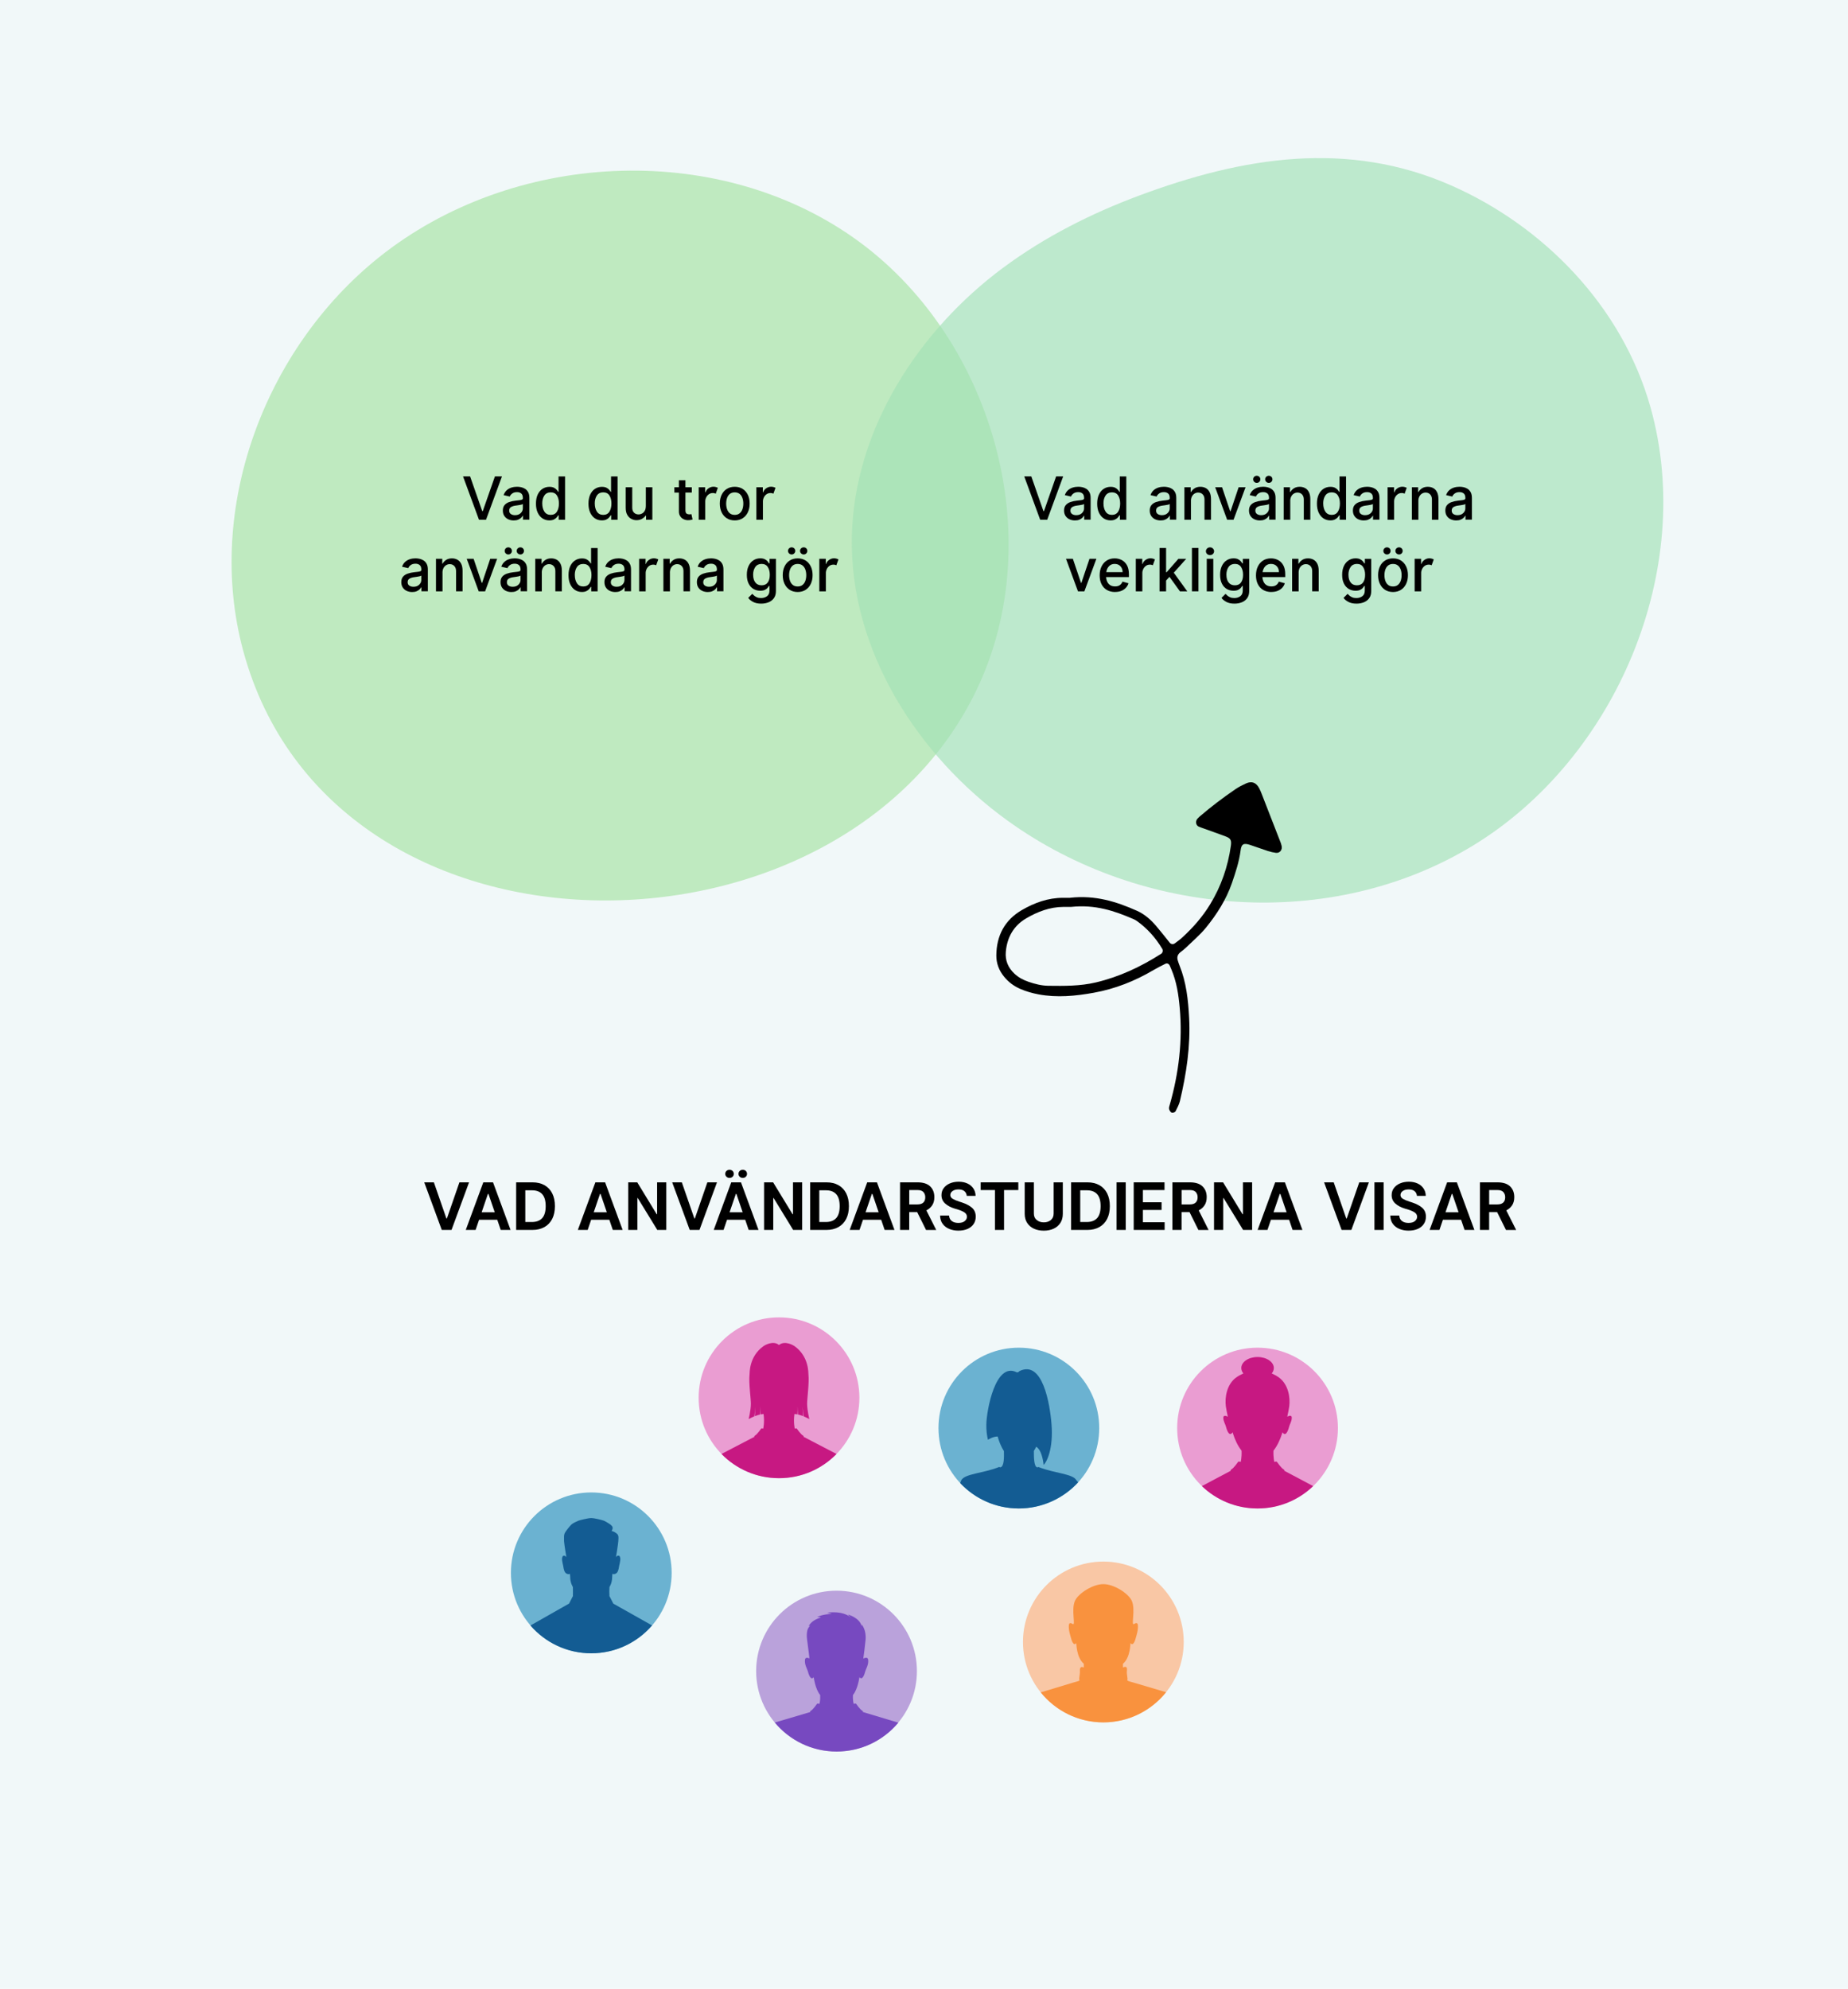 <?xml version="1.0" encoding="utf-8"?>
<svg xmlns="http://www.w3.org/2000/svg" viewBox="0 0 650.65 700.03">
  <defs>
    <style>.cls-1{fill:#f9923e;}.cls-2{fill:#f9c7a5;}.cls-3{fill:#ea9dd2;}.cls-4{fill:#6bb2d1;}.cls-5{fill:#baa2db;}.cls-6{fill:#a7d6de;}.cls-7{fill:#a5e2a1;}.cls-8{fill:#c71882;}.cls-9{fill:#135c93;}.cls-10{fill:#a2e0b5;}.cls-11{fill:#7749c0;}.cls-12{fill:#bde0e5;opacity:.2;}.cls-13{isolation:isolate;}.cls-14{mix-blend-mode:multiply;opacity:.65;}</style>
  </defs>
  <g class="cls-13">
    <g id="Layer_2">
      <g id="Layer_1-2">
        <g>
          <rect class="cls-12" width="650.65" height="700.03"/>
          <g class="cls-14">
            <path class="cls-7" d="m343.81,242.88c25.87-53.92,5.63-124.83-43.3-159.22s-120.44-30.45-167.12,6.94c-40.28,32.27-61.22,88.45-47.81,138.28,31.11,115.59,210.03,114.42,258.23,14Z"/>
          </g>
          <g class="cls-14">
            <path class="cls-10" d="m353.18,94.24c-29.7,22.04-52.39,56.76-53.25,94.38-.92,40.13,23.13,77.38,54.84,100.25,47.23,34.07,113.96,39.18,163.99,8.67,50.03-30.51,78.43-96.84,62.37-154.12-10.07-35.89-37.94-63.93-70.13-78.12-36.48-16.08-73.34-10.11-109.98,3.56-16.85,6.29-33.16,14.49-47.84,25.39Z"/>
          </g>
          <g>
            <path d="m165.51,167.67l4.28,12.25h.18l4.29-12.25h2.48l-5.62,15.27h-2.48l-5.62-15.27h2.48Z"/>
            <path d="m184.13,182.95v-1.42h-.1c-.13.24-.33.5-.59.75-.27.26-.61.48-1.04.65-.43.18-.94.26-1.55.26-.71,0-1.35-.14-1.92-.41-.58-.27-1.04-.67-1.38-1.19-.34-.52-.51-1.15-.51-1.89,0-.8.2-1.44.61-1.92.41-.48.95-.83,1.64-1.07.69-.24,1.44-.4,2.27-.49.44-.05.85-.1,1.23-.14.38-.04.7-.1.94-.2s.36-.26.36-.49v-.1c0-.74-.19-1.27-.57-1.59-.38-.32-.87-.48-1.47-.48-.71,0-1.27.16-1.7.48-.43.32-.72.68-.87,1.08l-2.17-.5c.24-.7.6-1.26,1.08-1.7.48-.43,1.03-.75,1.66-.95s1.29-.3,1.98-.3c.46,0,.95.05,1.45.16.5.11.98.31,1.42.59.44.29.8.69,1.08,1.21.28.52.41,1.2.41,2.02v7.61h-2.25Zm-.05-4v-1.56c-.08.1-.28.19-.6.26s-.65.14-1,.18-.64.09-.85.12c-.69.08-1.25.26-1.69.51-.44.26-.66.68-.66,1.28,0,.52.19.91.57,1.18.38.27.87.41,1.47.41.86,0,1.53-.24,2.02-.73.5-.48.74-1.04.74-1.65Z"/>
            <path d="m198.94,182.95h-2.24v-1.57h-.17c-.13.23-.32.49-.56.77s-.58.52-.99.72c-.41.2-.93.3-1.57.3-.9,0-1.71-.23-2.42-.7-.71-.47-1.27-1.15-1.68-2.03-.41-.88-.61-1.95-.61-3.18s.21-2.31.62-3.19c.42-.88.98-1.55,1.69-2.01.71-.46,1.52-.7,2.42-.7.64,0,1.16.1,1.57.3.41.2.73.44.97.72.24.28.43.53.56.76h.12v-5.44h2.3v15.27Zm-8.02-5.73c0,1.15.25,2.11.75,2.87.5.76,1.25,1.14,2.23,1.14s1.71-.38,2.18-1.13.71-1.71.71-2.87-.24-2.1-.71-2.83-1.2-1.1-2.18-1.1-1.74.37-2.24,1.11-.75,1.68-.75,2.82Z"/>
            <path d="m217.43,182.95h-2.24v-1.57h-.17c-.13.23-.32.49-.56.77s-.58.52-.99.72c-.41.2-.93.3-1.57.3-.9,0-1.71-.23-2.42-.7-.71-.47-1.27-1.15-1.68-2.03-.41-.88-.61-1.95-.61-3.18s.21-2.31.62-3.19c.42-.88.98-1.55,1.69-2.01.71-.46,1.52-.7,2.42-.7.64,0,1.16.1,1.57.3.41.2.73.44.97.72.24.28.43.53.56.76h.12v-5.44h2.3v15.27Zm-8.02-5.73c0,1.15.25,2.11.75,2.87.5.76,1.25,1.14,2.23,1.14s1.71-.38,2.18-1.13.71-1.71.71-2.87-.24-2.1-.71-2.83-1.2-1.1-2.18-1.1-1.74.37-2.24,1.11-.75,1.68-.75,2.82Z"/>
            <path d="m227.39,178.14v-6.65h2.29v11.46h-2.21v-1.48h-.12c-.3.42-.72.8-1.27,1.13-.55.33-1.22.5-2.03.5-.58,0-1.16-.15-1.74-.44s-1.06-.76-1.44-1.4c-.38-.64-.57-1.48-.57-2.52v-7.24h2.3v7.2c0,.77.21,1.35.63,1.76.42.41.95.61,1.6.61.43,0,.84-.11,1.23-.32s.71-.54.95-.97c.24-.43.37-.98.37-1.64Z"/>
            <path d="m243.57,171.49v1.88h-2.24v6.19c0,.65.14,1.06.41,1.23s.59.26.94.26c.16,0,.31,0,.44-.03.13-.02.23-.04.31-.06l.41,1.89c-.11.04-.31.1-.59.16s-.63.09-1.05.09c-.53,0-1.04-.12-1.52-.35-.49-.23-.88-.58-1.19-1.04-.31-.46-.46-1.02-.46-1.69v-6.64h-1.59v-1.88h1.59v-2.45h2.3v2.45h2.24Z"/>
            <path d="m252.74,171.72l-.74,2.05c-.08-.04-.21-.1-.39-.15-.18-.06-.39-.08-.63-.08-.55,0-1.02.15-1.42.44-.4.29-.71.66-.92,1.11-.22.45-.33.91-.33,1.38v6.48h-2.3v-11.46h2.27v1.8h.13c.16-.57.51-1.04,1.05-1.41.54-.38,1.11-.56,1.73-.56.3,0,.59.04.87.12s.51.17.69.28Z"/>
            <path d="m258.69,183.18c-1.06,0-1.99-.25-2.78-.75s-1.4-1.19-1.83-2.08c-.43-.89-.65-1.92-.65-3.1s.22-2.21.65-3.1c.43-.89,1.04-1.58,1.83-2.07.79-.49,1.71-.74,2.78-.74s1.99.25,2.77.74c.79.5,1.4,1.19,1.83,2.07.44.89.65,1.92.65,3.1s-.22,2.21-.65,3.1c-.43.89-1.04,1.58-1.83,2.08-.79.5-1.71.75-2.77.75Zm0-1.95c.7,0,1.27-.18,1.71-.54.45-.36.78-.84.99-1.44.21-.6.32-1.26.32-1.99s-.11-1.38-.32-1.98c-.21-.6-.54-1.08-.99-1.44s-1.02-.54-1.71-.54-1.27.18-1.72.54c-.45.36-.77.84-.98,1.44-.21.6-.32,1.26-.32,1.98s.11,1.39.32,1.99c.21.6.54,1.08.98,1.44.44.36,1.02.54,1.72.54Z"/>
            <path d="m273.04,171.72l-.74,2.05c-.08-.04-.21-.1-.39-.15-.18-.06-.39-.08-.63-.08-.55,0-1.02.15-1.42.44-.4.29-.71.66-.92,1.11-.22.45-.33.91-.33,1.38v6.48h-2.3v-11.46h2.27v1.8h.13c.16-.57.51-1.04,1.05-1.41.54-.38,1.11-.56,1.73-.56.3,0,.59.04.87.12s.51.17.69.28Z"/>
            <path d="m148.38,208.15v-1.42h-.1c-.13.24-.33.5-.59.75-.27.26-.61.48-1.04.65-.43.18-.94.26-1.55.26-.71,0-1.35-.14-1.92-.41-.58-.27-1.04-.67-1.38-1.19-.34-.52-.51-1.15-.51-1.89,0-.8.2-1.44.61-1.92.41-.48.95-.83,1.64-1.07.69-.24,1.44-.4,2.27-.49.44-.05.85-.1,1.23-.14.38-.04.7-.1.94-.2s.36-.26.36-.49v-.1c0-.74-.19-1.27-.57-1.59-.38-.32-.87-.48-1.47-.48-.71,0-1.27.16-1.7.48-.43.32-.72.68-.87,1.08l-2.17-.5c.24-.7.6-1.26,1.08-1.7.48-.43,1.03-.75,1.66-.95s1.29-.3,1.98-.3c.46,0,.95.05,1.45.16.5.11.98.31,1.42.59.44.29.8.69,1.08,1.21.28.52.41,1.2.41,2.02v7.61h-2.25Zm-.05-4v-1.56c-.08.1-.28.19-.6.26s-.65.14-1,.18-.64.09-.85.12c-.69.08-1.25.26-1.69.51-.44.26-.66.68-.66,1.28,0,.52.19.91.57,1.18.38.27.87.41,1.47.41.86,0,1.53-.24,2.02-.73.5-.48.74-1.04.74-1.65Z"/>
            <path d="m155.8,201.59v6.56h-2.3v-11.46h2.21v1.71h.12c.29-.53.71-.97,1.26-1.33.55-.35,1.23-.53,2.03-.53.69,0,1.32.15,1.89.45.57.3,1.02.78,1.35,1.42.33.64.5,1.47.5,2.49v7.24h-2.29v-7.12c0-.77-.21-1.37-.63-1.8-.42-.44-.95-.65-1.6-.65-.43,0-.84.11-1.23.34-.39.23-.71.57-.95,1.01-.24.45-.37,1-.37,1.66Z"/>
            <path d="m175.03,196.69l-4.23,11.46h-2.25l-4.22-11.46h2.42l2.87,8.49h.12l2.86-8.49h2.42Z"/>
            <path d="m183.32,208.15v-1.42h-.1c-.13.24-.33.5-.59.75-.27.26-.61.48-1.04.65-.43.18-.94.26-1.55.26-.71,0-1.35-.14-1.92-.41-.58-.27-1.04-.67-1.38-1.19-.34-.52-.51-1.15-.51-1.89,0-.8.2-1.44.61-1.92.41-.48.95-.83,1.64-1.07.69-.24,1.44-.4,2.27-.49.44-.05.85-.1,1.23-.14.38-.04.7-.1.94-.2s.36-.26.36-.49v-.1c0-.74-.19-1.27-.57-1.59-.38-.32-.87-.48-1.47-.48-.71,0-1.27.16-1.7.48-.43.32-.72.68-.87,1.08l-2.17-.5c.24-.7.6-1.26,1.08-1.7.48-.43,1.03-.75,1.66-.95s1.29-.3,1.98-.3c.46,0,.95.05,1.45.16.5.11.98.31,1.42.59.44.29.8.69,1.08,1.21.28.52.41,1.2.41,2.02v7.61h-2.25Zm-4.36-12.99c-.35,0-.65-.12-.9-.37-.25-.25-.37-.54-.37-.87,0-.36.12-.66.37-.9.25-.24.55-.36.9-.36s.67.12.91.36c.24.24.36.54.36.9,0,.33-.12.62-.36.87s-.54.37-.91.37Zm4.31,8.99v-1.56c-.08.1-.28.19-.6.26s-.65.14-1,.18-.64.09-.85.12c-.69.08-1.25.26-1.69.51-.44.26-.66.68-.66,1.28,0,.52.19.91.57,1.18.38.27.87.41,1.47.41.86,0,1.53-.24,2.02-.73.5-.48.74-1.04.74-1.65Zm-.06-8.99c-.35,0-.66-.12-.91-.37s-.38-.54-.38-.87c0-.36.12-.66.38-.9.25-.24.55-.36.91-.36s.67.12.91.36c.24.24.36.54.36.9,0,.33-.12.62-.36.87s-.54.37-.91.37Z"/>
            <path d="m190.76,201.59v6.56h-2.3v-11.46h2.21v1.71h.12c.29-.53.71-.97,1.26-1.33.55-.35,1.23-.53,2.03-.53.69,0,1.32.15,1.89.45.57.3,1.02.78,1.35,1.42.33.64.5,1.47.5,2.49v7.24h-2.29v-7.12c0-.77-.21-1.37-.63-1.8-.42-.44-.95-.65-1.6-.65-.43,0-.84.11-1.23.34-.39.23-.71.57-.95,1.01-.24.45-.37,1-.37,1.66Z"/>
            <path d="m210.4,208.15h-2.24v-1.57h-.17c-.13.23-.32.49-.56.77s-.58.52-.99.72c-.41.2-.93.3-1.57.3-.9,0-1.71-.23-2.42-.7-.71-.47-1.27-1.15-1.68-2.03-.41-.88-.61-1.95-.61-3.18s.21-2.31.62-3.19c.42-.88.98-1.55,1.69-2.01.71-.46,1.52-.7,2.42-.7.64,0,1.16.1,1.57.3.41.2.73.44.97.72.24.28.43.53.56.76h.12v-5.44h2.3v15.27Zm-8.02-5.73c0,1.15.25,2.11.75,2.87.5.76,1.25,1.14,2.23,1.14s1.71-.38,2.18-1.13.71-1.71.71-2.87-.24-2.1-.71-2.83-1.2-1.1-2.18-1.1-1.74.37-2.24,1.11-.75,1.68-.75,2.82Z"/>
            <path d="m219.91,208.15v-1.42h-.1c-.13.24-.33.5-.59.75-.27.26-.61.48-1.04.65-.43.18-.94.26-1.55.26-.71,0-1.35-.14-1.92-.41-.58-.27-1.04-.67-1.38-1.19-.34-.52-.51-1.15-.51-1.89,0-.8.2-1.44.61-1.92.41-.48.95-.83,1.64-1.07.69-.24,1.44-.4,2.27-.49.44-.05.85-.1,1.23-.14.38-.04.7-.1.94-.2s.36-.26.36-.49v-.1c0-.74-.19-1.27-.57-1.59-.38-.32-.87-.48-1.47-.48-.71,0-1.27.16-1.7.48-.43.32-.72.68-.87,1.08l-2.17-.5c.24-.7.6-1.26,1.08-1.7.48-.43,1.03-.75,1.66-.95s1.29-.3,1.98-.3c.46,0,.95.05,1.45.16.5.11.98.31,1.42.59.44.29.8.69,1.08,1.21.28.52.41,1.2.41,2.02v7.61h-2.25Zm-.05-4v-1.56c-.08.1-.28.19-.6.26s-.65.14-1,.18-.64.09-.85.12c-.69.08-1.25.26-1.69.51-.44.26-.66.68-.66,1.28,0,.52.19.91.57,1.18.38.27.87.41,1.47.41.86,0,1.53-.24,2.02-.73.5-.48.74-1.04.74-1.65Z"/>
            <path d="m231.76,196.92l-.74,2.05c-.08-.04-.21-.1-.39-.15-.18-.06-.39-.08-.63-.08-.55,0-1.02.15-1.42.44-.4.29-.71.66-.92,1.11-.22.45-.33.91-.33,1.38v6.48h-2.3v-11.46h2.27v1.8h.13c.16-.57.51-1.04,1.05-1.41.54-.38,1.11-.56,1.73-.56.3,0,.59.04.87.12s.51.17.69.28Z"/>
            <path d="m235.87,201.59v6.56h-2.3v-11.46h2.21v1.71h.12c.29-.53.71-.97,1.26-1.33.55-.35,1.23-.53,2.03-.53.69,0,1.32.15,1.89.45.57.3,1.02.78,1.35,1.42.33.64.5,1.47.5,2.49v7.24h-2.29v-7.12c0-.77-.21-1.37-.63-1.8-.42-.44-.95-.65-1.6-.65-.43,0-.84.11-1.23.34-.39.23-.71.57-.95,1.01-.24.45-.37,1-.37,1.66Z"/>
            <path d="m252.45,208.15v-1.42h-.1c-.13.24-.33.5-.59.75-.27.26-.61.48-1.04.65-.43.18-.94.26-1.55.26-.71,0-1.35-.14-1.92-.41-.58-.27-1.04-.67-1.38-1.19-.34-.52-.51-1.15-.51-1.89,0-.8.2-1.44.61-1.92.41-.48.95-.83,1.64-1.07.69-.24,1.44-.4,2.27-.49.44-.05.85-.1,1.23-.14.38-.04.7-.1.94-.2s.36-.26.36-.49v-.1c0-.74-.19-1.27-.57-1.59-.38-.32-.87-.48-1.47-.48-.71,0-1.27.16-1.7.48-.43.32-.72.68-.87,1.08l-2.17-.5c.24-.7.6-1.26,1.08-1.7.48-.43,1.03-.75,1.66-.95s1.29-.3,1.98-.3c.46,0,.95.05,1.45.16.5.11.98.31,1.42.59.44.29.8.69,1.08,1.21.28.52.41,1.2.41,2.02v7.61h-2.25Zm-.05-4v-1.56c-.08.1-.28.19-.6.26s-.65.14-1,.18-.64.09-.85.12c-.69.08-1.25.26-1.69.51-.44.26-.66.68-.66,1.28,0,.52.19.91.57,1.18.38.27.87.41,1.47.41.86,0,1.53-.24,2.02-.73.5-.48.74-1.04.74-1.65Z"/>
            <path d="m270.95,196.71h2.24v11.33c0,1-.23,1.83-.7,2.49s-1.09,1.14-1.88,1.46c-.79.32-1.66.48-2.61.48-1.16,0-2.13-.21-2.89-.63-.77-.42-1.32-.88-1.67-1.39l1.42-1.42c.18.18.4.39.66.62s.59.43.99.6.88.25,1.45.25c.83,0,1.53-.21,2.1-.64.58-.43.86-1.1.86-2.01v-1.62h-.16c-.12.2-.3.44-.53.71-.23.27-.56.5-.97.7s-.95.29-1.6.29c-.87,0-1.66-.21-2.38-.63-.71-.42-1.28-1.04-1.7-1.88s-.63-1.86-.63-3.09.21-2.26.62-3.12c.42-.87.98-1.53,1.69-1.99.71-.46,1.52-.69,2.42-.69.64,0,1.16.1,1.57.3.41.2.73.44.97.72.24.28.43.53.56.76h.17v-1.6Zm-5.78,5.62c0,1.13.26,2.03.77,2.69.51.67,1.25,1,2.21,1s1.68-.33,2.16-.99.72-1.56.72-2.7-.24-2.03-.71-2.75c-.47-.73-1.2-1.09-2.17-1.09s-1.74.37-2.24,1.1-.75,1.65-.75,2.74Z"/>
            <path d="m280.85,208.38c-1.06,0-1.99-.25-2.78-.75s-1.4-1.19-1.83-2.08c-.43-.89-.65-1.92-.65-3.1s.22-2.21.65-3.1c.43-.89,1.04-1.58,1.83-2.07.79-.49,1.71-.74,2.78-.74s1.99.25,2.77.74c.79.5,1.4,1.19,1.83,2.07.44.89.65,1.92.65,3.1s-.22,2.21-.65,3.1c-.43.89-1.04,1.58-1.83,2.08-.79.5-1.71.75-2.77.75Zm-2.13-13.22c-.35,0-.65-.12-.9-.37-.25-.25-.37-.54-.37-.87,0-.36.12-.66.37-.9.25-.24.55-.36.9-.36s.67.12.91.36c.24.24.36.54.36.9,0,.33-.12.62-.36.87s-.54.37-.91.37Zm2.13,11.27c.7,0,1.27-.18,1.71-.54.45-.36.78-.84.99-1.44.21-.6.32-1.26.32-1.99s-.11-1.38-.32-1.98c-.21-.6-.54-1.08-.99-1.44s-1.02-.54-1.71-.54-1.27.18-1.72.54c-.45.36-.77.84-.98,1.44-.21.6-.32,1.26-.32,1.98s.11,1.39.32,1.99c.21.6.54,1.08.98,1.44.44.36,1.02.54,1.72.54Zm2.12-11.27c-.35,0-.66-.12-.91-.37s-.38-.54-.38-.87c0-.36.12-.66.38-.9.25-.24.55-.36.91-.36s.67.12.91.36c.24.24.36.54.36.9,0,.33-.12.62-.36.87s-.54.37-.91.37Z"/>
            <path d="m295.2,196.92l-.74,2.05c-.08-.04-.21-.1-.39-.15-.18-.06-.39-.08-.63-.08-.55,0-1.02.15-1.42.44-.4.29-.71.66-.92,1.11-.22.45-.33.91-.33,1.38v6.48h-2.3v-11.46h2.27v1.8h.13c.16-.57.51-1.04,1.05-1.41.54-.38,1.11-.56,1.73-.56.3,0,.59.04.87.12s.51.17.69.28Z"/>
          </g>
          <g>
            <path d="m363.1,167.67l4.28,12.25h.18l4.29-12.25h2.48l-5.62,15.27h-2.48l-5.62-15.27h2.48Z"/>
            <path d="m381.73,182.95v-1.42h-.1c-.13.24-.33.5-.59.75-.27.26-.61.48-1.04.65-.43.18-.94.26-1.55.26-.71,0-1.35-.14-1.92-.41-.58-.27-1.04-.67-1.38-1.19-.34-.52-.51-1.15-.51-1.89,0-.8.2-1.44.61-1.92.41-.48.95-.83,1.64-1.07.69-.24,1.44-.4,2.27-.49.44-.05.85-.1,1.23-.14.38-.04.7-.1.94-.2s.36-.26.36-.49v-.1c0-.74-.19-1.27-.57-1.59-.38-.32-.87-.48-1.47-.48-.71,0-1.27.16-1.7.48-.43.32-.72.68-.87,1.08l-2.17-.5c.24-.7.6-1.26,1.08-1.7.48-.43,1.03-.75,1.66-.95s1.29-.3,1.98-.3c.46,0,.95.05,1.45.16.5.11.98.31,1.42.59.44.29.8.69,1.08,1.21.28.52.41,1.2.41,2.02v7.61h-2.25Zm-.05-4v-1.56c-.08.1-.28.19-.6.26s-.65.14-1,.18-.64.09-.85.12c-.69.08-1.25.26-1.69.51-.44.26-.66.68-.66,1.28,0,.52.19.91.57,1.18.38.27.87.41,1.47.41.86,0,1.53-.24,2.02-.73.5-.48.74-1.04.74-1.65Z"/>
            <path d="m396.54,182.95h-2.24v-1.57h-.17c-.13.23-.32.49-.56.77s-.58.52-.99.72c-.41.2-.93.3-1.57.3-.9,0-1.71-.23-2.42-.7-.71-.47-1.27-1.15-1.68-2.03-.41-.88-.61-1.95-.61-3.18s.21-2.31.62-3.19c.42-.88.98-1.55,1.69-2.01.71-.46,1.52-.7,2.42-.7.64,0,1.16.1,1.57.3.41.2.73.44.97.72.24.28.43.53.56.76h.12v-5.44h2.3v15.27Zm-8.02-5.73c0,1.15.25,2.11.75,2.87.5.76,1.25,1.14,2.23,1.14s1.71-.38,2.18-1.13.71-1.71.71-2.87-.24-2.1-.71-2.83-1.2-1.1-2.18-1.1-1.74.37-2.24,1.11-.75,1.68-.75,2.82Z"/>
            <path d="m411.89,182.95v-1.42h-.1c-.13.24-.33.5-.59.75-.27.26-.61.48-1.04.65-.43.18-.94.26-1.55.26-.71,0-1.35-.14-1.92-.41-.58-.27-1.04-.67-1.38-1.19-.34-.52-.51-1.15-.51-1.89,0-.8.2-1.44.61-1.92.41-.48.95-.83,1.64-1.07.69-.24,1.44-.4,2.27-.49.44-.05.85-.1,1.23-.14.38-.04.7-.1.94-.2s.36-.26.36-.49v-.1c0-.74-.19-1.27-.57-1.59-.38-.32-.87-.48-1.47-.48-.71,0-1.27.16-1.7.48-.43.32-.72.68-.87,1.08l-2.17-.5c.24-.7.6-1.26,1.08-1.7.48-.43,1.03-.75,1.66-.95s1.29-.3,1.98-.3c.46,0,.95.05,1.45.16.5.11.98.31,1.42.59.44.29.8.69,1.08,1.21.28.52.41,1.2.41,2.02v7.61h-2.25Zm-.05-4v-1.56c-.08.1-.28.19-.6.26s-.65.14-1,.18-.64.09-.85.12c-.69.08-1.25.26-1.69.51-.44.26-.66.68-.66,1.28,0,.52.19.91.57,1.18.38.27.87.41,1.47.41.86,0,1.53-.24,2.02-.73.5-.48.74-1.04.74-1.65Z"/>
            <path d="m419.31,176.39v6.56h-2.3v-11.46h2.21v1.71h.12c.29-.53.71-.97,1.26-1.33.55-.35,1.23-.53,2.03-.53.69,0,1.32.15,1.89.45.57.3,1.02.78,1.35,1.42.33.64.5,1.47.5,2.49v7.24h-2.29v-7.12c0-.77-.21-1.37-.63-1.8-.42-.44-.95-.65-1.6-.65-.43,0-.84.11-1.23.34-.39.23-.71.57-.95,1.01-.24.45-.37,1-.37,1.66Z"/>
            <path d="m438.54,171.49l-4.23,11.46h-2.25l-4.22-11.46h2.42l2.87,8.49h.12l2.86-8.49h2.42Z"/>
            <path d="m446.84,182.95v-1.42h-.1c-.13.24-.33.5-.59.75-.27.26-.61.48-1.04.65-.43.18-.94.26-1.55.26-.71,0-1.35-.14-1.92-.41-.58-.27-1.04-.67-1.38-1.19-.34-.52-.51-1.15-.51-1.89,0-.8.2-1.44.61-1.92.41-.48.95-.83,1.64-1.07.69-.24,1.44-.4,2.27-.49.44-.05.85-.1,1.23-.14.38-.04.7-.1.94-.2s.36-.26.36-.49v-.1c0-.74-.19-1.27-.57-1.59-.38-.32-.87-.48-1.47-.48-.71,0-1.27.16-1.7.48-.43.32-.72.68-.87,1.08l-2.17-.5c.24-.7.6-1.26,1.08-1.7.48-.43,1.03-.75,1.66-.95s1.29-.3,1.98-.3c.46,0,.95.05,1.45.16.5.11.98.31,1.42.59.44.29.8.69,1.08,1.21.28.52.41,1.2.41,2.02v7.61h-2.25Zm-4.36-12.99c-.35,0-.65-.12-.9-.37-.25-.25-.37-.54-.37-.87,0-.36.12-.66.37-.9.25-.24.55-.36.9-.36s.67.12.91.36c.24.24.36.54.36.9,0,.33-.12.62-.36.87s-.54.37-.91.37Zm4.31,8.99v-1.56c-.08.1-.28.19-.6.26s-.65.14-1,.18-.64.09-.85.12c-.69.08-1.25.26-1.69.51-.44.26-.66.68-.66,1.28,0,.52.19.91.57,1.18.38.27.87.41,1.47.41.86,0,1.53-.24,2.02-.73.5-.48.74-1.04.74-1.65Zm-.06-8.99c-.35,0-.66-.12-.91-.37s-.38-.54-.38-.87c0-.36.12-.66.38-.9.25-.24.55-.36.91-.36s.67.12.91.36c.24.24.36.54.36.9,0,.33-.12.62-.36.87s-.54.37-.91.37Z"/>
            <path d="m454.28,176.39v6.56h-2.3v-11.46h2.21v1.71h.12c.29-.53.71-.97,1.26-1.33.55-.35,1.23-.53,2.03-.53.69,0,1.32.15,1.89.45.57.3,1.02.78,1.35,1.42.33.64.5,1.47.5,2.49v7.24h-2.29v-7.12c0-.77-.21-1.37-.63-1.8-.42-.44-.95-.65-1.6-.65-.43,0-.84.11-1.23.34-.39.23-.71.57-.95,1.01-.24.45-.37,1-.37,1.66Z"/>
            <path d="m473.91,182.95h-2.24v-1.57h-.17c-.13.23-.32.49-.56.77s-.58.52-.99.72c-.41.2-.93.3-1.57.3-.9,0-1.71-.23-2.42-.7-.71-.47-1.27-1.15-1.68-2.03-.41-.88-.61-1.95-.61-3.18s.21-2.31.62-3.19c.42-.88.98-1.55,1.69-2.01.71-.46,1.52-.7,2.42-.7.64,0,1.16.1,1.57.3.41.2.73.44.97.72.24.28.43.53.56.76h.12v-5.44h2.3v15.27Zm-8.02-5.73c0,1.15.25,2.11.75,2.87.5.76,1.25,1.14,2.23,1.14s1.71-.38,2.18-1.13.71-1.71.71-2.87-.24-2.1-.71-2.83-1.2-1.1-2.18-1.1-1.74.37-2.24,1.11-.75,1.68-.75,2.82Z"/>
            <path d="m483.42,182.95v-1.42h-.1c-.13.24-.33.5-.59.75-.27.26-.61.48-1.04.65-.43.18-.94.26-1.55.26-.71,0-1.35-.14-1.92-.41-.58-.27-1.04-.67-1.38-1.19-.34-.52-.51-1.15-.51-1.89,0-.8.2-1.44.61-1.92.41-.48.95-.83,1.64-1.07.69-.24,1.44-.4,2.27-.49.44-.05.85-.1,1.23-.14.38-.04.7-.1.94-.2s.36-.26.36-.49v-.1c0-.74-.19-1.27-.57-1.59-.38-.32-.87-.48-1.47-.48-.71,0-1.27.16-1.7.48-.43.32-.72.68-.87,1.08l-2.17-.5c.24-.7.6-1.26,1.08-1.7.48-.43,1.03-.75,1.66-.95s1.29-.3,1.98-.3c.46,0,.95.05,1.45.16.5.11.98.31,1.42.59.44.29.8.69,1.08,1.21.28.52.41,1.2.41,2.02v7.61h-2.25Zm-.05-4v-1.56c-.08.1-.28.19-.6.26s-.65.14-1,.18-.64.09-.85.12c-.69.08-1.25.26-1.69.51-.44.26-.66.68-.66,1.28,0,.52.19.91.57,1.18.38.27.87.41,1.47.41.86,0,1.53-.24,2.02-.73.5-.48.74-1.04.74-1.65Z"/>
            <path d="m495.28,171.72l-.74,2.05c-.08-.04-.21-.1-.39-.15-.18-.06-.39-.08-.63-.08-.55,0-1.02.15-1.42.44-.4.29-.71.66-.92,1.11-.22.45-.33.91-.33,1.38v6.48h-2.3v-11.46h2.27v1.8h.13c.16-.57.51-1.04,1.05-1.41.54-.38,1.11-.56,1.73-.56.3,0,.59.04.87.12s.51.17.69.28Z"/>
            <path d="m499.39,176.39v6.56h-2.3v-11.46h2.21v1.71h.12c.29-.53.71-.97,1.26-1.33.55-.35,1.23-.53,2.03-.53.69,0,1.32.15,1.89.45.57.3,1.02.78,1.35,1.42.33.64.5,1.47.5,2.49v7.24h-2.29v-7.12c0-.77-.21-1.37-.63-1.8-.42-.44-.95-.65-1.6-.65-.43,0-.84.11-1.23.34-.39.23-.71.57-.95,1.01-.24.45-.37,1-.37,1.66Z"/>
            <path d="m515.97,182.95v-1.42h-.1c-.13.24-.33.5-.59.75-.27.26-.61.48-1.04.65-.43.18-.94.26-1.55.26-.71,0-1.35-.14-1.92-.41-.58-.27-1.04-.67-1.38-1.19-.34-.52-.51-1.15-.51-1.89,0-.8.2-1.44.61-1.92.41-.48.95-.83,1.64-1.07.69-.24,1.44-.4,2.27-.49.44-.05.85-.1,1.23-.14.38-.04.7-.1.94-.2s.36-.26.36-.49v-.1c0-.74-.19-1.27-.57-1.59-.38-.32-.87-.48-1.47-.48-.71,0-1.27.16-1.7.48-.43.32-.72.68-.87,1.08l-2.17-.5c.24-.7.6-1.26,1.08-1.7.48-.43,1.03-.75,1.66-.95s1.29-.3,1.98-.3c.46,0,.95.05,1.45.16.5.11.98.31,1.42.59.44.29.8.69,1.08,1.21.28.52.41,1.2.41,2.02v7.61h-2.25Zm-.05-4v-1.56c-.08.1-.28.19-.6.26s-.65.14-1,.18-.64.09-.85.12c-.69.08-1.25.26-1.69.51-.44.26-.66.68-.66,1.28,0,.52.19.91.57,1.18.38.27.87.41,1.47.41.86,0,1.53-.24,2.02-.73.5-.48.74-1.04.74-1.65Z"/>
            <path d="m386.02,196.69l-4.23,11.46h-2.25l-4.22-11.46h2.42l2.87,8.49h.12l2.86-8.49h2.42Z"/>
            <path d="m392.61,208.38c-1.12,0-2.08-.24-2.9-.72-.81-.48-1.44-1.16-1.88-2.03s-.66-1.9-.66-3.09.21-2.21.64-3.11c.43-.9,1.04-1.61,1.83-2.12.79-.51,1.73-.77,2.81-.77.88,0,1.7.19,2.46.57.76.38,1.38.99,1.85,1.81s.71,1.9.71,3.24v.96h-8.05c.09,1.06.41,1.87.95,2.44.54.57,1.28.85,2.22.85.7,0,1.26-.15,1.69-.46.43-.31.74-.72.92-1.23l2.12.58c-.16.55-.44,1.05-.85,1.52-.41.47-.94.84-1.58,1.12-.65.28-1.41.42-2.29.42Zm-.16-9.89c-.78,0-1.43.25-1.95.76-.52.51-.86,1.22-1.01,2.14h5.76c0-.83-.25-1.52-.75-2.07s-1.18-.83-2.04-.83Z"/>
            <path d="m406.63,196.92l-.74,2.05c-.08-.04-.21-.1-.39-.15-.18-.06-.39-.08-.63-.08-.55,0-1.02.15-1.42.44-.4.29-.71.66-.92,1.11-.22.45-.33.91-.33,1.38v6.48h-2.3v-11.46h2.27v1.8h.13c.16-.57.51-1.04,1.05-1.41.54-.38,1.11-.56,1.73-.56.3,0,.59.04.87.12s.51.17.69.28Z"/>
            <path d="m415.44,208.15l-3.69-5.12-1.19,1.31v3.81h-2.3v-15.27h2.3v8.54h.19l4.14-4.72h2.75l-4.37,4.88,4.75,6.57h-2.58Z"/>
            <path d="m421.96,192.87v15.27h-2.3v-15.27h2.3Z"/>
            <path d="m426.02,195.38c-.42,0-.77-.13-1.04-.4s-.4-.59-.4-.96c0-.35.13-.66.4-.94s.61-.42,1.04-.42.77.14,1.04.42.4.59.4.94c0,.37-.13.69-.4.96s-.61.4-1.04.4Zm1.16,1.31v11.46h-2.3v-11.46h2.3Z"/>
            <path d="m437.58,196.71h2.24v11.33c0,1-.23,1.83-.7,2.49s-1.09,1.14-1.88,1.46c-.79.32-1.66.48-2.61.48-1.16,0-2.13-.21-2.89-.63-.77-.42-1.32-.88-1.67-1.39l1.42-1.42c.18.18.4.39.66.62s.59.43.99.6.88.25,1.45.25c.83,0,1.53-.21,2.1-.64.58-.43.86-1.1.86-2.01v-1.62h-.16c-.12.2-.3.44-.53.71-.23.27-.56.5-.97.7s-.95.29-1.6.29c-.87,0-1.66-.21-2.38-.63-.71-.42-1.28-1.04-1.7-1.88s-.63-1.86-.63-3.09.21-2.26.62-3.12c.42-.87.98-1.53,1.69-1.99.71-.46,1.52-.69,2.42-.69.64,0,1.16.1,1.57.3.41.2.73.44.97.72.24.28.43.53.56.76h.17v-1.6Zm-5.78,5.62c0,1.13.26,2.03.77,2.69.51.67,1.25,1,2.21,1s1.68-.33,2.16-.99.72-1.56.72-2.7-.24-2.03-.71-2.75c-.47-.73-1.2-1.09-2.17-1.09s-1.74.37-2.24,1.1-.75,1.65-.75,2.74Z"/>
            <path d="m447.65,208.38c-1.12,0-2.08-.24-2.9-.72-.81-.48-1.44-1.16-1.88-2.03s-.66-1.9-.66-3.09.21-2.21.64-3.11c.43-.9,1.04-1.61,1.83-2.12.79-.51,1.73-.77,2.81-.77.88,0,1.7.19,2.46.57.76.38,1.38.99,1.85,1.81s.71,1.9.71,3.24v.96h-8.05c.09,1.06.41,1.87.95,2.44.54.57,1.28.85,2.22.85.7,0,1.26-.15,1.69-.46.43-.31.74-.72.92-1.23l2.12.58c-.16.55-.44,1.05-.85,1.52-.41.47-.94.84-1.58,1.12-.65.28-1.41.42-2.29.42Zm-.16-9.89c-.78,0-1.43.25-1.95.76-.52.51-.86,1.22-1.01,2.14h5.76c0-.83-.25-1.52-.75-2.07s-1.18-.83-2.04-.83Z"/>
            <path d="m457.23,201.59v6.56h-2.3v-11.46h2.21v1.71h.12c.29-.53.71-.97,1.26-1.33.55-.35,1.23-.53,2.03-.53.69,0,1.32.15,1.89.45.57.3,1.02.78,1.35,1.42.33.64.5,1.47.5,2.49v7.24h-2.29v-7.12c0-.77-.21-1.37-.63-1.8-.42-.44-.95-.65-1.6-.65-.43,0-.84.11-1.23.34-.39.23-.71.57-.95,1.01-.24.45-.37,1-.37,1.66Z"/>
            <path d="m480.55,196.71h2.24v11.33c0,1-.23,1.83-.7,2.49s-1.09,1.14-1.88,1.46c-.79.32-1.66.48-2.61.48-1.16,0-2.13-.21-2.89-.63-.77-.42-1.32-.88-1.67-1.39l1.42-1.42c.18.18.4.39.66.62s.59.43.99.6.88.25,1.45.25c.83,0,1.53-.21,2.1-.64.58-.43.86-1.1.86-2.01v-1.62h-.16c-.12.2-.3.44-.53.71-.23.27-.56.5-.97.7s-.95.29-1.6.29c-.87,0-1.66-.21-2.38-.63-.71-.42-1.28-1.04-1.7-1.88s-.63-1.86-.63-3.09.21-2.26.62-3.12c.42-.87.98-1.53,1.69-1.99.71-.46,1.52-.69,2.42-.69.64,0,1.16.1,1.57.3.41.2.73.44.97.72.24.28.43.53.56.76h.17v-1.6Zm-5.78,5.62c0,1.13.26,2.03.77,2.69.51.67,1.25,1,2.21,1s1.68-.33,2.16-.99.72-1.56.72-2.7-.24-2.03-.71-2.75c-.47-.73-1.2-1.09-2.17-1.09s-1.74.37-2.24,1.1-.75,1.65-.75,2.74Z"/>
            <path d="m490.46,208.38c-1.06,0-1.99-.25-2.78-.75s-1.4-1.19-1.83-2.08c-.43-.89-.65-1.92-.65-3.1s.22-2.21.65-3.1c.43-.89,1.04-1.58,1.83-2.07.79-.49,1.71-.74,2.78-.74s1.99.25,2.77.74c.79.5,1.4,1.19,1.83,2.07.44.89.65,1.92.65,3.1s-.22,2.21-.65,3.1c-.43.89-1.04,1.58-1.83,2.08-.79.5-1.71.75-2.77.75Zm-2.13-13.22c-.35,0-.65-.12-.9-.37-.25-.25-.37-.54-.37-.87,0-.36.12-.66.37-.9.25-.24.55-.36.9-.36s.67.12.91.36c.24.24.36.54.36.9,0,.33-.12.62-.36.87s-.54.37-.91.37Zm2.13,11.27c.7,0,1.27-.18,1.71-.54.45-.36.78-.84.99-1.44.21-.6.32-1.26.32-1.99s-.11-1.38-.32-1.98c-.21-.6-.54-1.08-.99-1.44s-1.02-.54-1.71-.54-1.27.18-1.72.54c-.45.36-.77.84-.98,1.44-.21.6-.32,1.26-.32,1.98s.11,1.39.32,1.99c.21.6.54,1.08.98,1.44.44.36,1.02.54,1.72.54Zm2.12-11.27c-.35,0-.66-.12-.91-.37s-.38-.54-.38-.87c0-.36.12-.66.38-.9.25-.24.55-.36.91-.36s.67.12.91.36c.24.24.36.54.36.9,0,.33-.12.62-.36.87s-.54.37-.91.37Z"/>
            <path d="m504.8,196.92l-.74,2.05c-.08-.04-.21-.1-.39-.15-.18-.06-.39-.08-.63-.08-.55,0-1.02.15-1.42.44-.4.29-.71.66-.92,1.11-.22.45-.33.91-.33,1.38v6.48h-2.3v-11.46h2.27v1.8h.13c.16-.57.51-1.04,1.05-1.41.54-.38,1.11-.56,1.73-.56.3,0,.59.04.87.12s.51.17.69.28Z"/>
          </g>
          <g>
            <path d="m152.76,416.17l4.4,12.68h.2l4.39-12.68h3.39l-6.17,16.75h-3.43l-6.17-16.75h3.39Z"/>
            <path d="m167.46,432.92h-3.47l6.17-16.75h3.43l6.17,16.75h-3.46l-1.22-3.57h-6.41l-1.22,3.57Zm4.33-12.68l-2.21,6.46h4.61l-2.21-6.46h-.2Z"/>
            <path d="m187.41,432.92h-5.68v-16.75h5.76c1.63,0,3.04.33,4.22,1s2.09,1.63,2.72,2.88.95,2.75.95,4.49-.32,3.24-.95,4.49c-.64,1.25-1.55,2.21-2.74,2.88-1.19.67-2.61,1.01-4.27,1.01Zm-.11-13.95h-2.35v11.16h2.3c1.61,0,2.83-.46,3.65-1.37.82-.91,1.23-2.32,1.23-4.22s-.41-3.3-1.23-4.21c-.82-.91-2.02-1.36-3.61-1.36Z"/>
            <path d="m206.92,432.92h-3.47l6.17-16.75h3.43l6.17,16.75h-3.46l-1.22-3.57h-6.41l-1.22,3.57Zm4.33-12.68l-2.21,6.46h4.61l-2.21-6.46h-.2Z"/>
            <path d="m234.59,416.17v16.75h-3.17l-6.87-11.21h-.14v11.21h-3.23v-16.75h3.19l6.85,11.23h.14v-11.23h3.22Z"/>
            <path d="m240.06,416.17l4.4,12.68h.2l4.39-12.68h3.39l-6.17,16.75h-3.43l-6.17-16.75h3.39Z"/>
            <path d="m254.76,432.92h-3.47l6.17-16.75h3.43l6.17,16.75h-3.46l-1.22-3.57h-6.41l-1.22,3.57Zm2.1-18.31c-.44,0-.8-.14-1.08-.42-.29-.28-.43-.61-.43-1,0-.41.14-.75.43-1.03s.65-.41,1.08-.41.79.14,1.07.41c.28.28.42.62.42,1.03,0,.39-.14.72-.42,1s-.64.42-1.07.42Zm2.22,5.63l-2.21,6.46h4.61l-2.21-6.46h-.2Zm2.44-5.63c-.43,0-.79-.14-1.08-.42-.29-.28-.43-.61-.43-1,0-.41.14-.75.43-1.03s.64-.41,1.08-.41.79.14,1.07.41.42.62.42,1.03c0,.39-.14.72-.42,1-.28.28-.64.42-1.07.42Z"/>
            <path d="m282.43,416.17v16.75h-3.17l-6.87-11.21h-.14v11.21h-3.23v-16.75h3.19l6.85,11.23h.14v-11.23h3.22Z"/>
            <path d="m290.92,432.92h-5.68v-16.75h5.76c1.63,0,3.04.33,4.22,1s2.09,1.63,2.72,2.88.95,2.75.95,4.49-.32,3.24-.95,4.49c-.64,1.25-1.55,2.21-2.74,2.88-1.19.67-2.61,1.01-4.27,1.01Zm-.11-13.95h-2.35v11.16h2.3c1.61,0,2.83-.46,3.65-1.37.82-.91,1.23-2.32,1.23-4.22s-.41-3.3-1.23-4.21c-.82-.91-2.02-1.36-3.61-1.36Z"/>
            <path d="m302.63,432.92h-3.47l6.17-16.75h3.43l6.17,16.75h-3.46l-1.22-3.57h-6.41l-1.22,3.57Zm4.33-12.68l-2.21,6.46h4.61l-2.21-6.46h-.2Z"/>
            <path d="m326.04,432.92l-3.11-6.27h-2.81v6.27h-3.23v-16.75h6.18c1.98,0,3.46.48,4.44,1.43.97.95,1.46,2.21,1.46,3.77,0,1.16-.26,2.12-.77,2.89s-1.2,1.36-2.04,1.78l3.47,6.89h-3.58Zm-5.91-14.04v5.06h2.87c.93,0,1.62-.22,2.08-.65s.69-1.06.69-1.86c0-.74-.21-1.35-.64-1.83-.43-.48-1.11-.72-2.06-.72h-2.94Z"/>
            <path d="m340.38,420.92c-.07-.71-.35-1.26-.84-1.66-.49-.4-1.17-.6-2.05-.6s-1.55.18-2.09.55-.81.84-.81,1.42.29,1.02.86,1.35c.57.33,1.34.66,2.31.97l.86.28c1.58.52,2.79,1.16,3.64,1.92s1.28,1.79,1.28,3.09c0,1.01-.25,1.88-.76,2.62-.51.74-1.22,1.31-2.14,1.71-.92.4-2,.6-3.23.6-1.14,0-2.19-.2-3.16-.59s-1.75-.98-2.34-1.77-.9-1.78-.92-2.96h3.16c.05.86.38,1.51.98,1.95.6.44,1.36.65,2.29.65.97,0,1.72-.21,2.24-.64s.78-.94.78-1.53-.26-1.07-.79-1.46-1.4-.78-2.64-1.16l-.88-.25c-1.36-.41-2.48-1-3.35-1.78-.87-.78-1.3-1.77-1.3-2.97,0-.94.26-1.76.79-2.47s1.25-1.26,2.16-1.65,1.95-.59,3.1-.59,2.19.21,3.08.62,1.59,1,2.09,1.74.77,1.62.79,2.62h-3.08Z"/>
            <path d="m358.53,416.17v2.71h-5.02v14.04h-3.21v-14.04h-5.02v-2.71h13.25Z"/>
            <path d="m370.97,416.17h3.23v11.07c0,1.27-.29,2.35-.87,3.23-.58.88-1.37,1.56-2.38,2.02-1.01.46-2.16.69-3.44.69s-2.45-.23-3.46-.69c-1.01-.46-1.81-1.13-2.39-2.02-.58-.88-.88-1.96-.88-3.23v-11.07h3.23v10.98c0,.98.33,1.74,1.01,2.28.67.55,1.5.82,2.49.82s1.82-.27,2.48-.82c.65-.54.98-1.31.98-2.28v-10.98Z"/>
            <path d="m382.79,432.92h-5.68v-16.75h5.76c1.63,0,3.04.33,4.22,1s2.09,1.63,2.72,2.88.95,2.75.95,4.49-.32,3.24-.95,4.49c-.64,1.25-1.55,2.21-2.74,2.88-1.19.67-2.61,1.01-4.27,1.01Zm-.11-13.95h-2.35v11.16h2.3c1.61,0,2.83-.46,3.65-1.37.82-.91,1.23-2.32,1.23-4.22s-.41-3.3-1.23-4.21c-.82-.91-2.02-1.36-3.61-1.36Z"/>
            <path d="m396.35,416.17v16.75h-3.23v-16.75h3.23Z"/>
            <path d="m410.05,430.2v2.72h-10.89v-16.75h10.85v2.71h-7.61v4.3h6.57v2.71h-6.57v4.31h7.66Z"/>
            <path d="m421.93,432.92l-3.11-6.27h-2.81v6.27h-3.23v-16.75h6.18c1.98,0,3.46.48,4.44,1.43.97.95,1.46,2.21,1.46,3.77,0,1.16-.26,2.12-.77,2.89s-1.2,1.36-2.04,1.78l3.47,6.89h-3.58Zm-5.91-14.04v5.06h2.87c.93,0,1.62-.22,2.08-.65s.69-1.06.69-1.86c0-.74-.21-1.35-.64-1.83-.43-.48-1.11-.72-2.06-.72h-2.94Z"/>
            <path d="m440.85,416.17v16.75h-3.17l-6.87-11.21h-.14v11.21h-3.23v-16.75h3.19l6.85,11.23h.14v-11.23h3.22Z"/>
            <path d="m446.26,432.92h-3.47l6.17-16.75h3.43l6.17,16.75h-3.46l-1.22-3.57h-6.41l-1.22,3.57Zm4.33-12.68l-2.21,6.46h4.61l-2.21-6.46h-.2Z"/>
            <path d="m469.58,416.17l4.4,12.68h.2l4.39-12.68h3.39l-6.17,16.75h-3.43l-6.17-16.75h3.39Z"/>
            <path d="m487.15,416.17v16.75h-3.23v-16.75h3.23Z"/>
            <path d="m498.88,420.92c-.07-.71-.35-1.26-.84-1.66-.49-.4-1.17-.6-2.05-.6s-1.55.18-2.09.55-.81.84-.81,1.42.29,1.02.86,1.35c.57.33,1.34.66,2.31.97l.86.28c1.58.52,2.79,1.16,3.64,1.92s1.28,1.79,1.28,3.09c0,1.01-.25,1.88-.76,2.62-.51.74-1.22,1.31-2.14,1.71-.92.4-2,.6-3.23.6-1.14,0-2.19-.2-3.16-.59s-1.75-.98-2.34-1.77-.9-1.78-.92-2.96h3.16c.05.86.38,1.51.98,1.95.6.44,1.36.65,2.29.65.97,0,1.72-.21,2.24-.64s.78-.94.78-1.53-.26-1.07-.79-1.46-1.4-.78-2.64-1.16l-.88-.25c-1.36-.41-2.48-1-3.35-1.78-.87-.78-1.3-1.77-1.3-2.97,0-.94.26-1.76.79-2.47s1.25-1.26,2.16-1.65,1.95-.59,3.1-.59,2.19.21,3.08.62,1.59,1,2.09,1.74.77,1.62.79,2.62h-3.08Z"/>
            <path d="m506.81,432.92h-3.47l6.17-16.75h3.43l6.17,16.75h-3.46l-1.22-3.57h-6.41l-1.22,3.57Zm4.33-12.68l-2.21,6.46h4.61l-2.21-6.46h-.2Z"/>
            <path d="m530.22,432.92l-3.11-6.27h-2.81v6.27h-3.23v-16.75h6.18c1.98,0,3.46.48,4.44,1.43.97.95,1.46,2.21,1.46,3.77,0,1.16-.26,2.12-.77,2.89s-1.2,1.36-2.04,1.78l3.47,6.89h-3.58Zm-5.91-14.04v5.06h2.87c.93,0,1.62-.22,2.08-.65s.69-1.06.69-1.86c0-.74-.21-1.35-.64-1.83-.43-.48-1.11-.72-2.06-.72h-2.94Z"/>
          </g>
          <path d="m376.78,316c8.89-.98,16.31,1.37,23.54,4.59,2.69,1.2,4.83,3.11,6.72,5.31,1.66,1.94,3.22,3.96,4.83,5.95.41.5,1.18.62,1.71.23.9-.67,1.82-1.31,2.64-2.07,3.8-3.46,7.16-7.3,9.84-11.69,3.89-6.35,6.27-13.26,7.31-20.63.28-1.98-.1-2.63-1.89-3.3-2.54-.95-5.1-1.85-7.66-2.77-.6-.22-1.21-.41-1.79-.67-1.04-.48-1.22-1.97-.37-2.85.22-.23.45-.46.69-.67,4-3.44,8.21-6.63,12.56-9.6,1.18-.81,2.47-1.47,3.78-2.07,2.07-.95,3.65-.3,4.72,1.82.29.57.54,1.16.77,1.76,2.26,5.8,4.52,11.61,6.78,17.41.11.3.18.61.26.92.38,1.42-.61,2.7-2,2.52-.94-.13-1.88-.35-2.79-.64-2.13-.69-4.22-1.48-6.34-2.17-2.22-.72-3.01-.3-3.29,1.91-.52,3.99-1.76,7.77-3.07,11.55-2.02,5.83-5.28,10.95-9.12,15.67-2.1,2.58-4.71,4.76-7.11,7.1-.57.55-1.22,1.03-1.85,1.52-1.01.77-1.35,1.74-.97,2.95.19.61.39,1.22.63,1.81,2.36,5.87,3.03,12.03,3.36,18.28.53,10-.96,19.76-3.25,29.43-.29,1.22-.95,2.35-1.49,3.49-.25.53-1.3.77-1.67.38-.31-.32-.59-.77-.65-1.2-.07-.45.11-.94.24-1.4,3.19-11.17,4.55-22.52,3.51-34.12-.41-4.63-1.09-9.2-2.93-13.52-.19-.44-.37-.88-.56-1.32-.31-.68-.94-.98-1.54-.68-1.42.72-2.86,1.42-4.23,2.23-6.53,3.87-13.51,6.61-20.95,7.96-6.45,1.17-12.97,1.81-19.52.58-2.21-.42-4.35-1.03-6.41-1.92-2.24-.97-4.15-2.39-5.69-4.29-1.78-2.18-2.76-4.66-2.74-7.5.06-6.95,2.95-12.44,8.94-15.93,4.43-2.58,9.25-4.35,14.52-4.34,1.12,0,2.24,0,2.54,0Zm.43,3.22c-.26,0-1.54,0-2.81,0-4.77.02-9.09,1.68-13.1,4.03-4.41,2.59-6.72,6.66-7.17,11.77-.27,3.08.81,5.6,3.04,7.7,1.43,1.34,3.11,2.23,4.93,2.85,2.27.78,4.6,1.38,7.01,1.41,5.58.07,11.15.13,16.64-1.16,8.33-1.96,15.92-5.53,23.09-10.11.52-.33.7-1.15.38-1.7-2.3-3.89-5.26-7.19-8.93-9.83-.39-.28-.82-.5-1.26-.69-6.64-2.87-13.4-5.16-21.82-4.28Z"/>
          <g>
            <circle class="cls-4" cx="208.18" cy="553.62" r="28.3"/>
            <path class="cls-9" d="m215.92,564.42h0s0,0,0,0l-1.26-2.47s-.08,0-.08,0c-.08-1.27-.07-2.38,0-3.36,0,0,.96-1.29.96-3.62,0-.26.08-1.02.08-1.02.05.03.11.06.14.07.71.19,1.35-.24,1.58-.61.49-.75.57-1.86.67-2.33.1-.43.27-1.11.35-1.74.09-.72.01-.91,0-1.01-.01-.07-.12-.65-.45-.74-.05-.01-.38-.01-.44,0-.04,0-.1.03-.15.06l-.44.4s.72-4.19.82-5.61c.03-.44.1-1.34,0-1.77-.04-.17-.18-.49-.29-.62-.08-.1-.28-.26-.38-.34-.19-.14-.58-.42-.79-.52-.22-.11-.9-.32-.9-.32,0,0,.27-.48.32-.66.04-.18.07-.57,0-.74-.12-.28-.55-.72-.79-.89-.23-.15-1.66-1.09-2.24-1.31-.7-.27-3.35-.93-4.49-.93-1.14,0-4.09.76-4.49.93-.58.24-1.72.77-2.24,1.15-.42.3-1.48,1.64-1.48,1.64,0,0-.93,1.19-1.13,1.66-.1.22-.2.72-.21.96-.01.17-.02,1.5,0,1.77.1,1.42.82,5.61.82,5.61l-.44-.4c-.06-.03-.11-.05-.15-.06-.06-.01-.39-.01-.44,0-.33.09-.44.67-.45.74-.01.1-.09.29,0,1.01.08.63.25,1.31.35,1.74.1.47.18,1.58.67,2.33.24.37.88.81,1.58.61.03,0,.09-.04.14-.07,0,0,.08.77.08,1.02,0,2.25.96,3.62.96,3.62.05.7,0,3.36,0,3.36h-.08l-1.26,2.47-13.61,7.72c5.19,5.99,12.85,9.79,21.4,9.79s16.23-3.8,21.42-9.81l-13.68-7.7h0Z"/>
          </g>
          <g>
            <circle class="cls-3" cx="274.28" cy="492" r="28.3"/>
            <path class="cls-8" d="m274.28,520.3c7.93,0,15.1-3.26,20.24-8.52-1.45-.76-11.61-6.05-11.61-6.05,0,0,.14-.23-.08-.36-.97-.54-2.1-2.32-2.3-2.53-.18-.19-.69.05-.69.05,0,0-.57-2.18-.13-5.19,0,0,.44.04,1.04.13.05,0,.06-2.86.06-2.86,0,0,.09,2.9.13,2.91.44.09,1.03.27,1.82.58.04.02-.21-3.31-.21-3.31,0,0,.38,3.38.42,3.4.56.23,1.24.55,1.99.93,0,0-.75-2.87-.79-5.38-.02-1.61.79-7.5.47-10.26-.06-.54.23-6.38-4.92-10.03-.32-.23-3.3-2.05-5.35-.46-.04.03-.07.06-.1.09-.03-.03-.06-.06-.1-.09-2.05-1.6-5.03.23-5.35.46-5.14,3.65-4.85,9.49-4.92,10.03-.33,2.76.49,8.65.47,10.26-.03,2.51-.79,5.38-.79,5.38.75-.38,1.43-.7,1.99-.93.04-.02.42-3.4.42-3.4,0,0-.26,3.33-.21,3.31.79-.31,1.38-.49,1.82-.58.04,0,.13-2.91.13-2.91,0,0,0,2.87.06,2.86.6-.09,1.04-.13,1.04-.13.44,3.01-.13,5.19-.13,5.19,0,0-.52-.24-.69-.05-.2.21-1.33,2-2.3,2.53-.22.12-.08.36-.08.36l-11.61,6.04c5.14,5.26,12.31,8.53,20.25,8.53Z"/>
          </g>
          <g>
            <circle class="cls-2" cx="388.47" cy="577.95" r="28.3"/>
            <path class="cls-1" d="m377.92,592.22c-1.51.45-9.28,2.81-11.49,3.48,5.19,6.43,13.13,10.55,22.04,10.55s16.9-4.14,22.09-10.61c-1.66-.49-9.95-2.94-11.54-3.42-.81-.24-2.46-.57-2.08-.96.16-.17-.23-2.12-.21-2.55.05-1.23.39-2.54-1.37-1.78,0,0,.03-.22.02-1.31,2.69-2.26,2.59-7.33,2.64-7.27,1.03,1.29,1.73-1.24,1.92-2,.17-.65.91-2.81.67-4.48-.12-.85-.95-.52-1.28-.27-1.28.95.63-5.12-.9-8.25-1.26-2.57-6.25-5.76-9.95-5.76s-8.69,3.19-9.95,5.76c-1.53,3.13.37,9.21-.9,8.25-.33-.25-1.16-.58-1.28.27-.24,1.67.5,3.83.67,4.48.19.76.89,3.29,1.92,2,.05-.06-.03,5.02,2.65,7.27,0,1.09,0,1.31,0,1.31-1.45-.63-1.42.55-1.37,1.78.02.43-.39,2.4-.21,2.55.49.4-1.27.71-2.08.96Z"/>
          </g>
          <g>
            <circle class="cls-3" cx="442.76" cy="502.66" r="28.3"/>
            <path class="cls-6" d="m451.21,503.01l-.08.16.41.13c-.11-.1-.22-.2-.33-.29Z"/>
            <path class="cls-8" d="m451.3,504.93c.09-.26.16-.52.23-.79.05.07.1.13.15.2,1.21,1.5,2.02-1.45,2.25-2.34.19-.76.88-1.7.88-2.97s-1.51-.41-1.59-.36c.27-1.15.62-3.02.7-3.64.41-3.13-.32-7.77-3.63-10.17-.76-.55-1.63-1.03-2.54-1.43.47-.56.74-1.21.74-1.91,0-2.14-2.57-3.87-5.73-3.87s-5.73,1.73-5.73,3.87c0,.69.27,1.34.74,1.91-.91.4-1.77.88-2.54,1.43-3.31,2.39-4.05,7.03-3.63,10.17.08.62.43,2.49.7,3.64-.08-.05-1.59-.87-1.59.36s.68,2.21.88,2.97c.23.89,1.04,3.84,2.25,2.34.05-.07.1-.13.15-.2.07.27.15.53.23.79.54,1.63,1.47,3.85,2.91,5.68.11,2.38-.3,3.97-.3,3.97,0,0-.69-.26-.89-.05-.21.23-1.45,2.18-2.51,2.76-.24.13-.09.39-.09.39l-10.18,5.4c5.08,4.88,11.99,7.88,19.59,7.88s14.5-3,19.59-7.88l-10.18-5.4s.15-.25-.09-.39c-1.06-.58-2.29-2.53-2.51-2.76-.19-.21-.89.05-.89.05,0,0-.41-1.59-.3-3.97,1.44-1.83,2.37-4.05,2.91-5.68Z"/>
          </g>
          <g>
            <circle class="cls-5" cx="294.53" cy="588.2" r="28.3"/>
            <path class="cls-11" d="m316.24,606.35l-12.45-3.75s.14-.23-.08-.36c-.97-.54-2.11-2.32-2.3-2.54-.18-.19-.81.05-.81.05,0,0-.4-.95-.29-3.13,1.83-2.27,2.24-6.34,2.29-6.28,1.11,1.38,1.86-1.33,2.07-2.15.18-.7,1.24-2.27.98-4.06-.15-1.06-1.5-.45-1.7-.34.23-1.51.51-3.79.79-6.49.37-3.56-1.34-5.48-1.34-5.48l-.02.53c-.78-3.02-4.88-4.06-4.88-4.06,1.03.97,1.38,1.33,1.38,1.33-3.02-2.96-8.67-1.96-8.67-1.96.84.21,1.61.48,1.61.48-2.83-.08-5.12.99-5.12.99,1.04.05,1.32.17,1.32.17-2.96.99-3.65,2.1-4.37,3.06,0,0,.44-.26.52-.15,0,0-.55.73-.68,1-.45,1-.44,2.19-.42,2.96.01.71.63,4.77.92,7.56-.41-.18-1.43-.5-1.56.41-.25,1.79.81,3.36.98,4.06.21.82.96,3.53,2.07,2.15.05-.06.46,4.02,2.29,6.28.1,2.18-.29,3.13-.29,3.13,0,0-.64-.24-.81-.05-.2.21-1.33,2-2.3,2.54-.22.12-.08.36-.08.36l-12.49,3.7h0c5.19,6.24,13.01,10.21,21.76,10.21s16.52-3.95,21.72-10.15Z"/>
          </g>
          <g>
            <circle class="cls-4" cx="358.72" cy="502.66" r="28.3"/>
            <path class="cls-9" d="m379.6,521.77l-.62-.73c-1.22-2.32-7.54-2.4-13.17-4.61-.15-.06-.22-.08-.25-.06-.1.07-.31.14-.4.12-1.16-.34-1.15-3.64-1.16-5.78.31-.49.59-.99.83-1.49,2.23,1.35,2.61,6.42,2.61,6.42,1.07-.98,3.48-5.56,2.78-14.37-.57-7.21-3.15-22.61-11.23-18.69-.4.34-.67.62-1.11.41-7.45-3.65-10.52,13.45-10.61,18.4-.04,2.05.22,3.94.56,5.39,0,0,1.72-1.16,3.44-1.15.07.29.15.57.24.85.39,1.23,1.02,2.83,1.95,4.28.06,2.12.1,5.34-1.19,5.72-.09.03-.3-.05-.4-.12-.03-.02-.1,0-.25.06-5.64,2.21-11.95,2.3-13.17,4.61l-.37.97s.06.1.09.14c5.16,5.43,12.45,8.82,20.53,8.82s15.7-3.54,20.88-9.19Z"/>
          </g>
        </g>
      </g>
    </g>
  </g>
</svg>